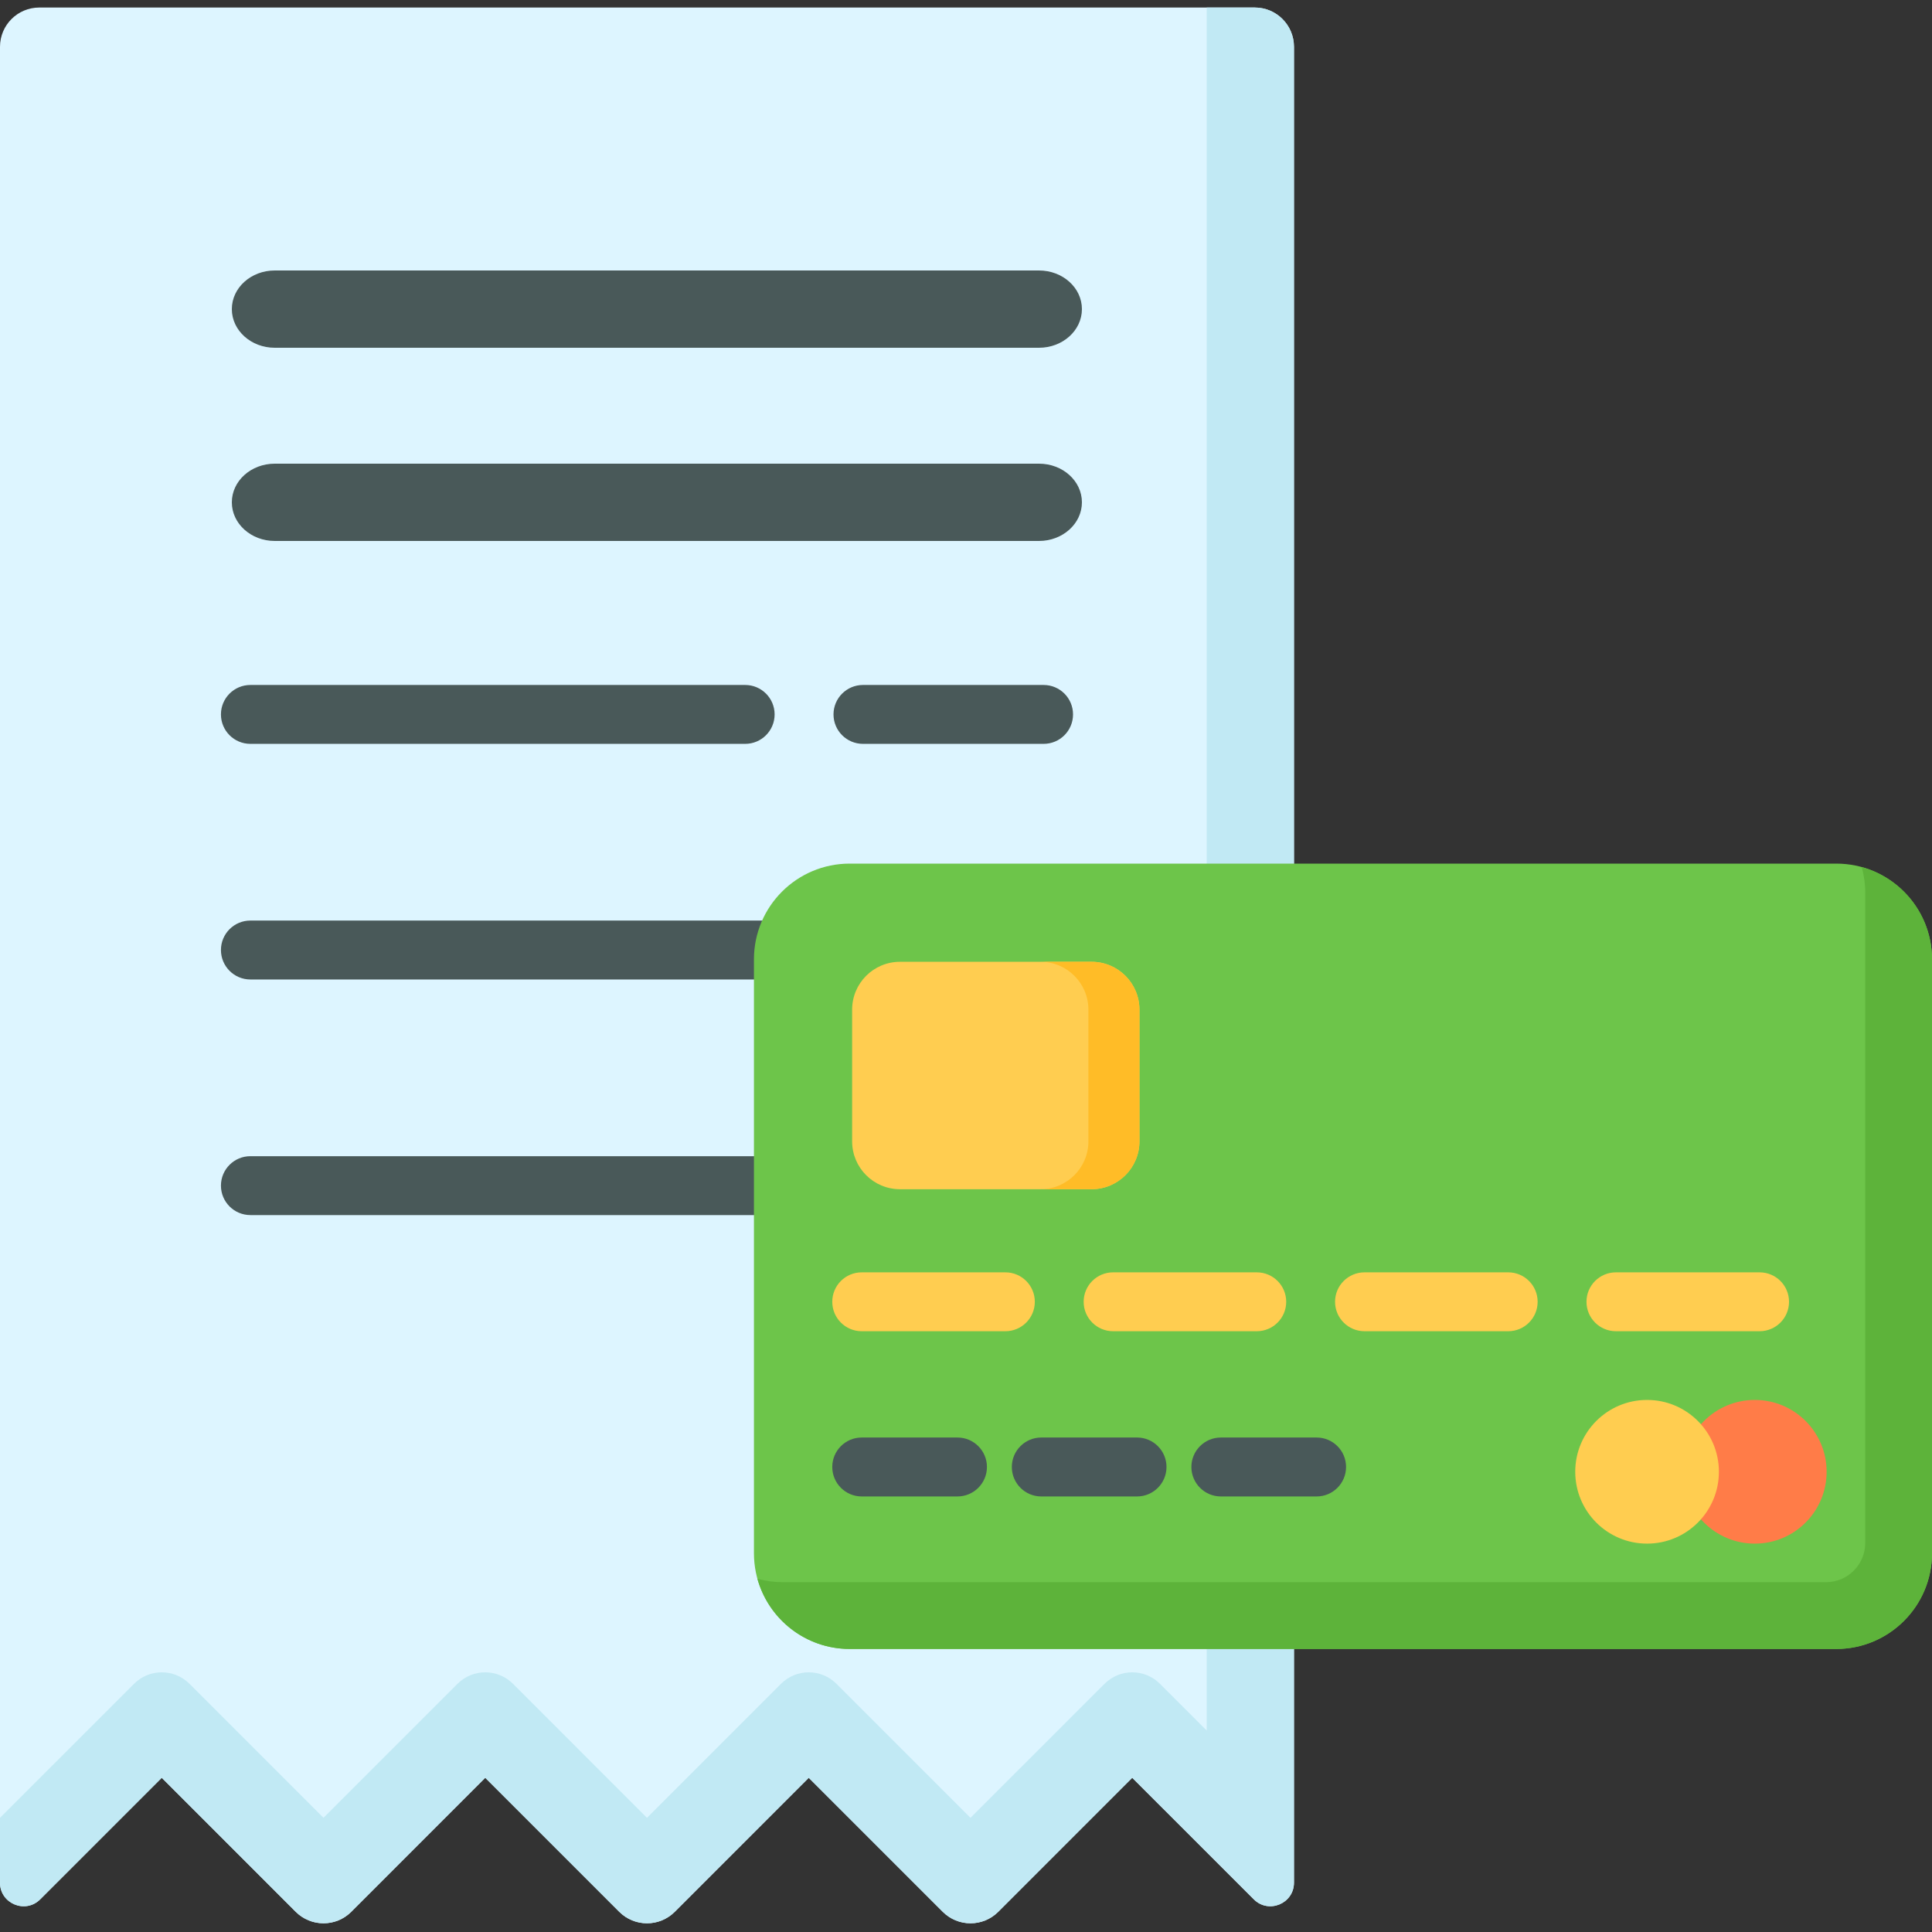 <svg width="50" height="50" viewBox="0 0 50 50" fill="none" xmlns="http://www.w3.org/2000/svg">
<rect x="0" y="0" width="50" height="50" fill="#333333" stroke="none"/>
<g clip-path="url(#clip0_41_32)">
<path d="M4.186 46.009L7.653 49.477C8.051 49.874 8.694 49.874 9.091 49.477L12.558 46.009L16.026 49.477C16.423 49.874 17.066 49.874 17.463 49.477L20.93 46.009L24.398 49.477C24.795 49.874 25.438 49.874 25.835 49.477L29.302 46.009L32.448 49.154C32.831 49.538 33.488 49.266 33.488 48.723V1.212C33.488 0.65 33.034 0.195 32.472 0.195H1.016C0.455 0.195 0 0.65 0 1.212V48.723C0 49.266 0.657 49.539 1.041 49.154L4.186 46.009Z" fill="#DDF5FF"/>
<path d="M31.229 0.195V44.785L30.021 43.578C29.624 43.18 28.981 43.18 28.584 43.578L25.116 47.045L21.649 43.578C21.252 43.18 20.608 43.18 20.211 43.578L16.744 47.045L13.277 43.578C12.88 43.18 12.236 43.18 11.839 43.578L8.372 47.045L4.905 43.578C4.508 43.18 3.864 43.18 3.468 43.578L0 47.045V48.723C0 49.266 0.657 49.539 1.041 49.154L4.186 46.009L7.653 49.477C8.051 49.874 8.694 49.874 9.091 49.477L12.558 46.009L16.026 49.477C16.423 49.874 17.066 49.874 17.463 49.477L20.93 46.009L24.398 49.477C24.795 49.874 25.438 49.874 25.835 49.477L29.302 46.009L32.448 49.154C32.831 49.538 33.488 49.266 33.488 48.723V1.212C33.488 0.65 33.034 0.195 32.472 0.195H31.229Z" fill="#C1E9F4"/>
<path d="M19.285 19.251H6.48C6.059 19.251 5.718 18.91 5.718 18.489C5.718 18.068 6.059 17.727 6.48 17.727H19.285C19.706 17.727 20.047 18.068 20.047 18.489C20.047 18.91 19.706 19.251 19.285 19.251Z" fill="#495959"/>
<path d="M27.008 19.251H22.334C21.913 19.251 21.571 18.91 21.571 18.489C21.571 18.068 21.913 17.727 22.334 17.727H27.008C27.43 17.727 27.77 18.068 27.77 18.489C27.77 18.91 27.43 19.251 27.008 19.251Z" fill="#495959"/>
<path d="M20.047 25.349H6.48C6.059 25.349 5.718 25.007 5.718 24.586C5.718 24.165 6.059 23.824 6.48 23.824H20.047C20.468 23.824 20.809 24.165 20.809 24.586C20.809 25.007 20.468 25.349 20.047 25.349Z" fill="#495959"/>
<path d="M26.889 14H7.111C6.497 14 6 13.552 6 13C6 12.447 6.497 12 7.111 12H26.889C27.503 12 28 12.447 28 13C28 13.552 27.503 14 26.889 14Z" fill="#495959"/>
<path d="M26.889 9H7.111C6.497 9 6 8.552 6 8C6 7.447 6.497 7 7.111 7H26.889C27.503 7 28 7.447 28 8C28 8.552 27.503 9 26.889 9Z" fill="#495959"/>
<path d="M20.047 31.446H6.48C6.059 31.446 5.718 31.105 5.718 30.684C5.718 30.263 6.059 29.922 6.48 29.922H20.047C20.468 29.922 20.809 30.263 20.809 30.684C20.809 31.105 20.468 31.446 20.047 31.446Z" fill="#495959"/>
<path d="M47.521 42.675H21.991C20.622 42.675 19.512 41.565 19.512 40.196V24.828C19.512 23.459 20.622 22.35 21.991 22.35H47.521C48.89 22.35 50 23.459 50 24.828V40.196C50 41.565 48.89 42.675 47.521 42.675Z" fill="#6DC54A"/>
<path d="M26.019 34.452H22.301C21.88 34.452 21.539 34.111 21.539 33.69C21.539 33.269 21.88 32.928 22.301 32.928H26.019C26.44 32.928 26.781 33.269 26.781 33.69C26.781 34.111 26.44 34.452 26.019 34.452Z" fill="#FFCD50"/>
<path d="M24.779 38.728H22.301C21.88 38.728 21.539 38.386 21.539 37.965C21.539 37.544 21.88 37.203 22.301 37.203H24.779C25.2 37.203 25.542 37.544 25.542 37.965C25.542 38.386 25.2 38.728 24.779 38.728Z" fill="#495959"/>
<path d="M29.427 38.728H26.948C26.527 38.728 26.186 38.386 26.186 37.965C26.186 37.544 26.527 37.203 26.948 37.203H29.427C29.848 37.203 30.189 37.544 30.189 37.965C30.189 38.386 29.848 38.728 29.427 38.728Z" fill="#495959"/>
<path d="M34.074 38.728H31.595C31.175 38.728 30.833 38.386 30.833 37.965C30.833 37.544 31.175 37.203 31.595 37.203H34.074C34.495 37.203 34.836 37.544 34.836 37.965C34.836 38.386 34.495 38.728 34.074 38.728Z" fill="#495959"/>
<path d="M32.525 34.452H28.807C28.386 34.452 28.045 34.111 28.045 33.69C28.045 33.269 28.386 32.928 28.807 32.928H32.525C32.946 32.928 33.287 33.269 33.287 33.69C33.287 34.111 32.946 34.452 32.525 34.452Z" fill="#FFCD50"/>
<path d="M39.032 34.452H35.314C34.893 34.452 34.551 34.111 34.551 33.69C34.551 33.269 34.893 32.928 35.314 32.928H39.032C39.453 32.928 39.794 33.269 39.794 33.69C39.794 34.111 39.453 34.452 39.032 34.452Z" fill="#FFCD50"/>
<path d="M45.538 34.452H41.82C41.399 34.452 41.058 34.111 41.058 33.69C41.058 33.269 41.399 32.928 41.82 32.928H45.538C45.959 32.928 46.3 33.269 46.3 33.69C46.3 34.111 45.959 34.452 45.538 34.452Z" fill="#FFCD50"/>
<path d="M48.182 22.439C48.24 22.65 48.272 22.872 48.272 23.101V39.931C48.272 40.492 47.817 40.947 47.256 40.947H20.263C20.034 40.947 19.813 40.916 19.602 40.858C19.892 41.905 20.851 42.675 21.991 42.675H47.521C48.89 42.675 50 41.565 50 40.197V24.829C50 23.688 49.23 22.729 48.182 22.439Z" fill="#5DB33A"/>
<path d="M28.249 30.777H23.292C22.608 30.777 22.053 30.222 22.053 29.538V26.13C22.053 25.445 22.608 24.891 23.292 24.891H28.249C28.934 24.891 29.489 25.445 29.489 26.13V29.538C29.489 30.222 28.934 30.777 28.249 30.777Z" fill="#FFCD50"/>
<path d="M28.249 24.891H26.928C27.613 24.891 28.168 25.445 28.168 26.13V29.538C28.168 30.222 27.613 30.777 26.928 30.777H28.249C28.934 30.777 29.489 30.222 29.489 29.538V26.13C29.489 25.445 28.934 24.891 28.249 24.891Z" fill="#FFBC27"/>
<path d="M47.273 38.089C47.273 39.116 46.441 39.949 45.414 39.949C44.388 39.949 43.555 39.116 43.555 38.089C43.555 37.063 44.388 36.23 45.414 36.23C46.441 36.23 47.273 37.063 47.273 38.089Z" fill="#FF7C48"/>
<path d="M44.485 38.089C44.485 39.116 43.653 39.949 42.626 39.949C41.599 39.949 40.767 39.116 40.767 38.089C40.767 37.063 41.599 36.23 42.626 36.23C43.653 36.23 44.485 37.063 44.485 38.089Z" fill="#FFCD50"/>
</g>
<defs>
<clipPath id="clip0_41_32">
<rect width="50" height="50" fill="white"/>
</clipPath>
</defs>
</svg>
